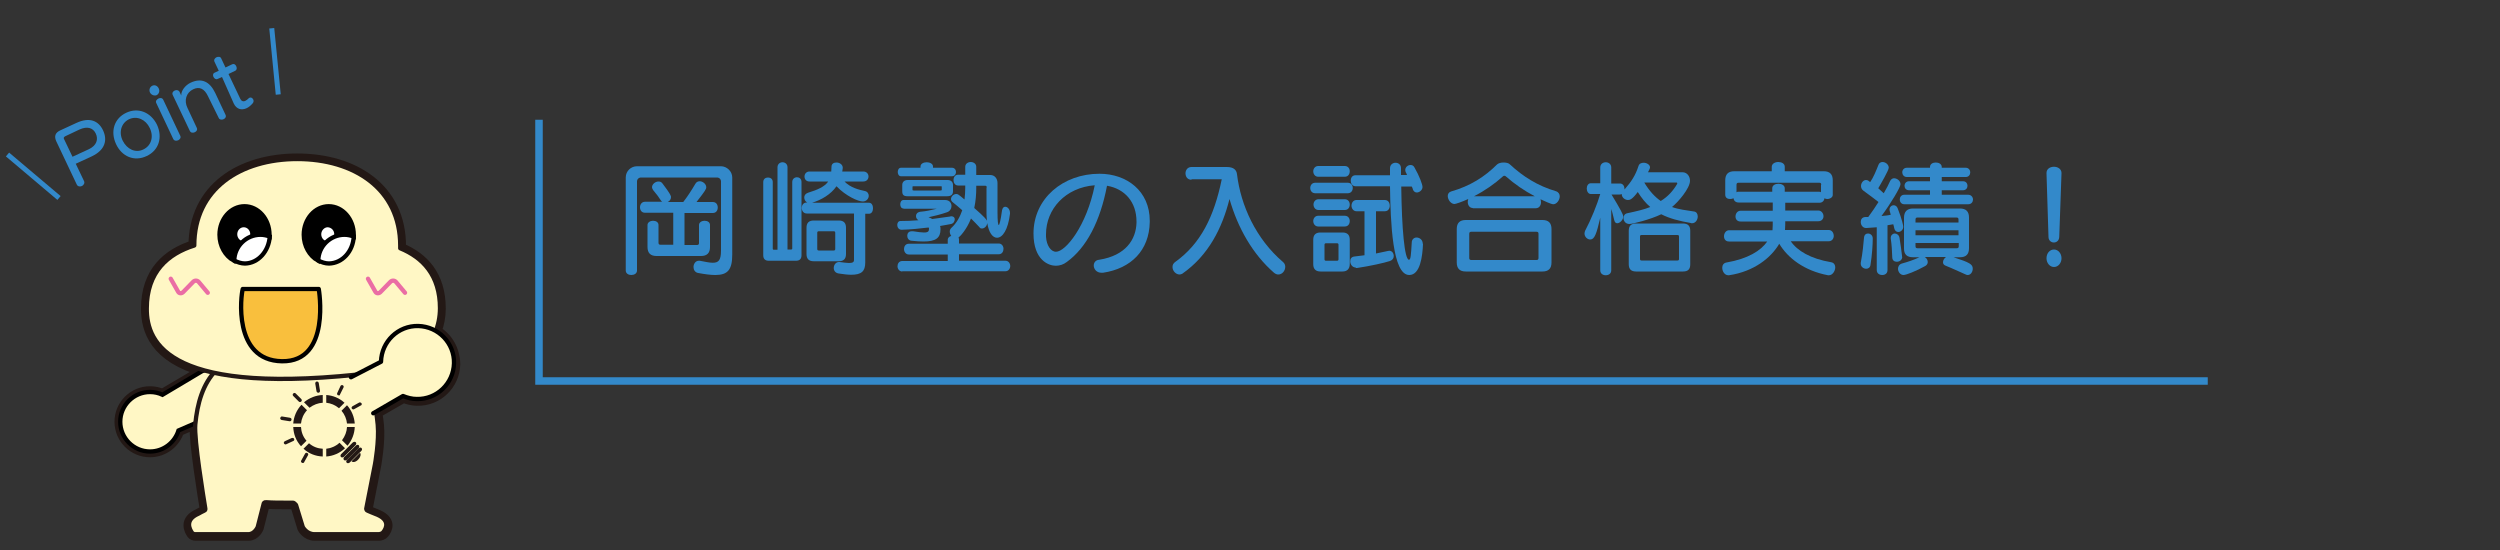 <?xml version="1.0" encoding="utf-8"?>
<!-- Generator: Adobe Illustrator 27.7.0, SVG Export Plug-In . SVG Version: 6.00 Build 0)  -->
<svg version="1.1" id="レイヤー_1" xmlns="http://www.w3.org/2000/svg" xmlns:xlink="http://www.w3.org/1999/xlink" x="0px"
	 y="0px" width="1000px" height="220px" viewBox="0 0 1000 220" enable-background="new 0 0 1000 220" xml:space="preserve">
<rect x="0" y="0" width="1000" height="220" fill="#333333" stroke="none"/>
<g>
	<path fill="#231815" stroke="#231815" stroke-width="4.614" stroke-miterlimit="10" d="M174.3,132.5c1.1-2.8,1.7-5.9,1.7-9.1
		c0-13.2-6.9-20.3-15.9-24v-1c0-22.8-18.5-34.7-41.2-34.7c-22.7,0-41.2,11.9-41.2,34.6c-10.5,3.3-19,10.5-19,25.2
		c0,8.4,3.3,19.4,23.1,24.8c-0.6,0.2-1.1,0.4-1.7,0.7L65,157.9c-1.5-0.7-3.2-1.1-5-1.1c-6.5,0-11.9,5.3-11.9,11.9
		c0,6.5,5.3,11.9,11.9,11.9c5.4,0,9.9-3.6,11.4-8.4l6.9-3c0,0.3-0.1,0.6-0.1,1c-0.5,6,3.3,29.1,4,33.4c0.1,0.4,0,0.8-0.3,0.9
		c-0.7,0.3-2,1-2.5,1.3c-5.5,2.4-3.5,6.2-2.5,7.6c0.3,0.4,0.8,0.6,1.4,0.6c4,0,18.8,0,21.1,0c2.6,0,3.8-2.9,3.8-2.9l2.4-9.4
		c0,0,0.2-0.6,0.9-0.5c2.6,0.2,5.4,0.2,8.3,0.2c0.9,0,1.8,0,2.6,0c0.3,0,1.1,0.9,1.1,0.9l2.7,8.8c0,0,1.5,2.9,4.7,2.9
		c2.7,0,20.6,0,25.5,0c0.8,0,1.6-0.3,2-0.8c1.3-1.5,3.2-5-3.2-7.4c-0.7-0.3-2.3-0.9-3.1-1.3c-0.3-0.1-0.4-0.7-0.4-0.7l3.5-17.8
		c0,0,1.7-9.3,1.1-15.8c-0.2-1.8-0.4-3.5-0.7-5.2l10.8-6.2c1.7,0.7,3.6,1.2,5.5,1.2c8,0.2,14.7-6.2,14.9-14.3
		C181.7,139.9,178.8,135.1,174.3,132.5z"/>
	<path fill="#FFF7C5" stroke="#000000" stroke-width="1.73" stroke-linecap="round" stroke-miterlimit="10" d="M91.4,155.8
		l-1.1-2.2l-1.1-2.2c-1.8-3.4-5.9-4.6-9.1-2.5L65,157.9c-1.5-0.7-3.2-1.1-5-1.1c-6.5,0-11.9,5.3-11.9,11.9c0,6.5,5.3,11.9,11.9,11.9
		c5.4,0,9.9-3.6,11.4-8.4l16.8-7.3C91.7,163.2,93.2,159.2,91.4,155.8z"/>
	
		<path fill="#FFF7C5" stroke="#231815" stroke-width="1.73" stroke-linecap="round" stroke-linejoin="round" stroke-miterlimit="10" d="
		M150,205.5c-0.7-0.3-2.3-0.9-3.1-1.3c-0.3-0.1-0.4-0.7-0.4-0.7l3.5-17.8c0,0,1.7-9.3,1.1-15.8c-1.5-17.1-8.8-31.1-36.5-31.1
		s-34.9,14-36.5,31.1c-0.5,6,3.3,29.1,4,33.4c0.1,0.4,0,0.8-0.3,0.9c-0.7,0.3-2,1-2.5,1.3c-5.5,2.4-3.5,6.2-2.5,7.6
		c0.3,0.4,0.8,0.6,1.4,0.6c4,0,18.8,0,21.1,0c2.6,0,3.8-2.9,3.8-2.9l2.4-9.4c0,0,0.2-0.6,0.9-0.5c2.6,0.2,5.4,0.2,8.3,0.2
		c0.9,0,1.8,0,2.6,0c0.3,0,1.1,0.9,1.1,0.9l2.7,8.8c0,0,1.5,2.9,4.7,2.9c2.7,0,20.6,0,25.5,0c0.8,0,1.6-0.3,2-0.8
		C154.5,211.4,156.4,207.8,150,205.5z"/>
	
		<path fill="#FFF7C5" stroke="#231815" stroke-width="1.73" stroke-linecap="round" stroke-linejoin="round" stroke-miterlimit="10" d="
		M150.3,149c14.2,0,25.7-11.5,25.7-25.7c0-13.2-6.9-20.3-15.9-24v-1c0-22.8-18.5-34.7-41.2-34.7c-22.7,0-41.2,11.9-41.2,34.6
		c-10.5,3.3-19,10.5-19,25.2C58.6,137.5,68,159,150.3,149z"/>
	
		<path fill="#FFF7C5" stroke="#000000" stroke-width="1.73" stroke-linecap="round" stroke-linejoin="round" stroke-miterlimit="10" d="
		M149.3,165.3l11.9-6.9c1.7,0.7,3.6,1.2,5.5,1.2c8,0.2,14.7-6.2,14.9-14.3c0.2-8-6.2-14.7-14.3-14.9c-8-0.2-14.7,6.2-14.9,14.3
		c0,0,0,0,0,0l-12,6.2"/>
	<g>
		<path stroke="#000000" stroke-width="1.73" stroke-miterlimit="10" d="M104.1,93.9c1.3,0,2.6,0.3,3.7,0.7c0-0.2,0-0.5,0-0.7
			c0-6.3-4.5-11.4-10-11.4c-5.5,0-10,5.1-10,11.4c0,4.5,2.3,8.4,5.6,10.3C93.7,98.5,98.4,93.9,104.1,93.9z"/>
		<ellipse fill="#FFFFFF" cx="97.5" cy="93.7" rx="2.6" ry="2.8"/>
		<path fill="#FFFFFF" stroke="#000000" stroke-width="1.73" stroke-miterlimit="10" d="M107.9,94.6c-1.2-0.4-2.4-0.7-3.7-0.7
			c-5.7,0-10.4,4.6-10.5,10.3c1.3,0.7,2.8,1.2,4.3,1.2C103.2,105.3,107.5,100.6,107.9,94.6z"/>
	</g>
	<g>
		<path stroke="#000000" stroke-width="1.73" stroke-miterlimit="10" d="M137.8,93.9c1.3,0,2.6,0.3,3.7,0.7c0-0.2,0-0.5,0-0.7
			c0-6.3-4.5-11.4-10-11.4c-5.5,0-10,5.1-10,11.4c0,4.5,2.3,8.4,5.6,10.3C127.4,98.5,132.1,93.9,137.8,93.9z"/>
		<path fill="#FFFFFF" d="M133.7,93.7c0,1.5-1.2,2.8-2.6,2.8c-1.4,0-2.6-1.2-2.6-2.8c0-1.5,1.2-2.8,2.6-2.8
			C132.6,91,133.7,92.2,133.7,93.7z"/>
		<path fill="#FFFFFF" stroke="#000000" stroke-width="1.73" stroke-miterlimit="10" d="M141.5,94.6c-1.2-0.4-2.4-0.7-3.7-0.7
			c-5.7,0-10.4,4.6-10.5,10.3c1.3,0.7,2.8,1.2,4.3,1.2C136.9,105.3,141.2,100.6,141.5,94.6z"/>
	</g>
	
		<path fill="#F9BF3D" stroke="#000000" stroke-width="1.73" stroke-linecap="round" stroke-linejoin="round" stroke-miterlimit="10" d="
		M97.1,115.6h30.4c0,0,5.1,29.2-14.7,28.9C93,144.2,96.4,117.9,97.1,115.6z"/>
	<g>
		
			<path fill="none" stroke="#EA6DA4" stroke-width="1.73" stroke-linecap="round" stroke-linejoin="round" stroke-miterlimit="10" d="
			M68.3,111.5l2.9,5.1c0.4,0.8,1.3,0.9,2,0.3l4.1-4.2c0.6-0.6,1.6-0.6,2.2,0.1l3.6,4.3"/>
	</g>
	<g>
		
			<path fill="none" stroke="#EA6DA4" stroke-width="1.73" stroke-linecap="round" stroke-linejoin="round" stroke-miterlimit="10" d="
			M147.2,111.5l2.9,5.1c0.4,0.8,1.3,0.9,2,0.3l4.1-4.2c0.6-0.6,1.6-0.6,2.2,0.1l3.6,4.3"/>
	</g>
	<g>
		<path fill="#231815" d="M136.5,181.6c-0.4,0.4-0.4,0.9-0.1,1.2c0.3,0.3,0.8,0.2,1.2-0.1l4.6-4.6c0.4-0.4,0.4-0.9,0.1-1.2
			c-0.3-0.3-0.8-0.2-1.2,0.1L136.5,181.6z"/>
		<path fill="#231815" d="M137.7,182.8c-0.4,0.4-0.4,0.9-0.1,1.2c0.3,0.3,0.8,0.2,1.2-0.1l4.6-4.6c0.4-0.4,0.4-0.9,0.1-1.2
			c-0.3-0.3-0.8-0.2-1.1,0.1L137.7,182.8z"/>
		<path fill="#231815" d="M138.8,183.9c-0.4,0.4-0.4,0.9-0.1,1.2c0.3,0.3,0.8,0.2,1.2-0.1l4.6-4.6c0.4-0.4,0.4-0.9,0.1-1.2
			c-0.3-0.3-0.8-0.2-1.2,0.1L138.8,183.9z"/>
		<path fill="#231815" d="M140.6,184.5c0.6,0.6,1.8,0.3,2.7-0.7c0.9-0.9,1.2-2.1,0.7-2.7L140.6,184.5z"/>
		<path fill="#231815" d="M136.8,176.1l2.2,2.2c1.8-2.2,2.8-4.8,2.9-7.5h-3.1C138.7,172.7,138,174.5,136.8,176.1"/>
		<path fill="#231815" d="M136.6,164.3c1.3,1.5,2,3.3,2.2,5.1h3.1c-0.2-2.6-1.2-5.2-3.1-7.3L136.6,164.3z"/>
		<path fill="#231815" d="M122.8,164.1l-2.2-2.2c-2,2.1-3.1,4.8-3.3,7.5h3.1C120.6,167.5,121.4,165.6,122.8,164.1"/>
		<path fill="#231815" d="M120.4,170.8h-3.1c0.1,2.8,1.1,5.5,3.1,7.7l2.2-2.2C121.2,174.7,120.5,172.8,120.4,170.8"/>
		<path fill="#231815" d="M135.6,163.3l2.2-2.2c-2.1-1.9-4.6-2.9-7.3-3.1v3.1C132.3,161.3,134.1,162,135.6,163.3"/>
		<path fill="#231815" d="M123.6,177.3l-2.2,2.2c2.2,2,4.9,3,7.7,3.1v-3.1C127.1,179.4,125.2,178.7,123.6,177.3"/>
		<path fill="#231815" d="M129.1,161.1V158c-2.7,0.1-5.3,1.1-7.5,2.9l2.2,2.2C125.4,161.9,127.2,161.2,129.1,161.1"/>
		<path fill="#231815" d="M130.5,179.5l0,3.1c2.7-0.2,5.4-1.3,7.5-3.3l-2.2-2.2C134.3,178.5,132.4,179.3,130.5,179.5"/>
		<path fill="#231815" d="M120.5,160.6c0.3-0.3,0.3-0.7,0-1l-2.2-2.2c-0.3-0.3-0.7-0.3-1,0c-0.3,0.3-0.3,0.7,0,1l2.2,2.2
			C119.8,160.9,120.2,160.9,120.5,160.6"/>
		<path fill="#231815" d="M127.4,157.1c0.1,0,0.3-0.1,0.4-0.2c0.2-0.2,0.2-0.4,0.2-0.6l-0.5-3.1c-0.1-0.4-0.4-0.6-0.8-0.6
			c-0.4,0.1-0.6,0.4-0.6,0.8l0.5,3.1C126.7,156.9,127,157.1,127.4,157.1"/>
		<path fill="#231815" d="M136,157.8l1.4-2.8c0.2-0.3,0-0.8-0.3-0.9c-0.3-0.2-0.8,0-0.9,0.3l-1.3,2.8c-0.2,0.3,0,0.8,0.3,0.9
			c0.3,0.1,0.6,0.1,0.8-0.1C135.9,158,136,157.9,136,157.8"/>
		<path fill="#231815" d="M143.7,161l-2.7,1.5c-0.3,0.2-0.5,0.6-0.3,0.9c0.2,0.3,0.6,0.5,0.9,0.3l2.7-1.5c0.1,0,0.1-0.1,0.2-0.1
			c0.2-0.2,0.3-0.5,0.1-0.8C144.4,161,144,160.9,143.7,161"/>
		<path fill="#231815" d="M115.8,168.5c0.2,0,0.5,0,0.6-0.2c0.1-0.1,0.2-0.2,0.2-0.4c0.1-0.4-0.2-0.7-0.6-0.8l-3.1-0.5
			c-0.4-0.1-0.7,0.2-0.8,0.6c-0.1,0.4,0.2,0.7,0.6,0.8L115.8,168.5z"/>
		<path fill="#231815" d="M116.7,175.2l-2.8,1.3c-0.3,0.2-0.5,0.6-0.3,0.9c0.2,0.3,0.6,0.5,0.9,0.3l2.8-1.3c0.1,0,0.1-0.1,0.2-0.1
			c0.2-0.2,0.3-0.5,0.1-0.8C117.5,175.2,117.1,175.1,116.7,175.2"/>
		<path fill="#231815" d="M122,181.5l-1.5,2.7c-0.2,0.3-0.1,0.8,0.3,0.9c0.3,0.2,0.6,0.1,0.8-0.1c0,0,0.1-0.1,0.1-0.2l1.5-2.7
			c0.2-0.3,0.1-0.8-0.3-0.9C122.6,181,122.2,181.1,122,181.5"/>
	</g>
</g>
<polyline fill="none" stroke="#3389CA" stroke-width="3" stroke-miterlimit="10" points="215.6,47.9 215.6,152.4 883.1,152.4 "/>
<g>
	<g>
		<g>
			<path fill="#3389CA" d="M30.3,65.5l3.3,6.9c0.4,0.8-0.1,1.6-0.8,2c-0.7,0.3-1.7,0.3-2.1-0.6l-8.2-17.3c-0.9-2-0.4-3.4,1.5-4.3
				l6.5-3c5.3-2.5,8.9-0.9,10.7,2.9c1.8,3.8,1,7.8-4.4,10.4L30.3,65.5z M35.5,59.7c3.2-1.5,3.9-4,2.8-6.3c-1.1-2.3-3.4-3-6.5-1.6
				l-5.7,2.7c-0.6,0.3-0.8,0.7-0.4,1.3l3.3,6.9L35.5,59.7z"/>
			<path fill="#3389CA" d="M46.4,57.6c-2.3-5-0.8-10.2,4.1-12.5c4.9-2.3,9.9-0.1,12.3,4.8c2.3,5,0.8,10.2-4.1,12.5
				C53.7,64.8,48.7,62.6,46.4,57.6z M59.9,51.2c-1.6-3.4-5.1-5-8.3-3.5c-3.1,1.5-4.2,5.2-2.5,8.6s5.1,5,8.2,3.5
				C60.5,58.3,61.6,54.7,59.9,51.2z"/>
			<path fill="#3389CA" d="M60,37c-0.5-1-0.1-2.2,0.9-2.7c1-0.5,2.1,0,2.6,1.1c0.5,1,0.1,2.2-0.9,2.7C61.7,38.4,60.5,38,60,37z
				 M62.5,41.2c-0.4-0.8,0.2-1.4,0.9-1.8c0.7-0.3,1.5-0.3,1.9,0.5l6.8,14.4c0.4,0.8-0.2,1.5-0.8,1.8c-0.7,0.3-1.6,0.3-2-0.5
				L62.5,41.2z"/>
			<path fill="#3389CA" d="M83.2,38.5c-1.4-3-3.4-4-5.9-2.8c-2.8,1.3-3.8,4.5-2.3,7.5l3.7,7.9c0.4,0.8-0.1,1.5-0.8,1.8
				c-0.7,0.3-1.6,0.3-2-0.6L69.1,38c-0.4-0.8,0.1-1.5,0.8-1.8c0.7-0.3,1.5-0.2,1.9,0.5l0.7,1.5c-0.1-1.9,1.6-4.1,3.7-5.1
				c4.4-2.1,7.7-0.5,9.9,4.1l4.1,8.7c0.4,0.8-0.1,1.5-0.8,1.8c-0.7,0.3-1.6,0.2-1.9-0.5L83.2,38.5z"/>
			<path fill="#3389CA" d="M88.8,30.8L87,31.6c-0.6,0.3-1.3-0.2-1.6-0.8c-0.3-0.6-0.3-1.4,0.4-1.7l1.7-0.8l-1.7-3.6
				c-0.4-0.8,0.2-1.5,0.8-1.8c0.7-0.3,1.6-0.3,1.9,0.5l1.7,3.6l2.7-1.3c0.7-0.3,1.3,0.1,1.6,0.8c0.3,0.7,0.3,1.4-0.4,1.8l-2.7,1.3
				l4.7,9.9c0.4,0.9,1.2,1.3,2.1,0.8c0.4-0.2,0.8-0.5,1.3-1c0.1-0.1,0.2-0.2,0.3-0.2c0.6-0.3,1.2,0.1,1.5,0.7c0.2,0.4,0.2,1-0.2,1.5
				c-0.8,0.9-1.6,1.6-2.5,2c-2,0.9-4,0.4-5.1-1.9L88.8,30.8z"/>
		</g>
	</g>
	<line fill="none" stroke="#3389CA" stroke-width="2" stroke-miterlimit="10" x1="3" y1="61.8" x2="23.6" y2="79.2"/>
	<line fill="none" stroke="#3389CA" stroke-width="2" stroke-miterlimit="10" x1="108.7" y1="11.3" x2="111.3" y2="37.8"/>
</g>
<rect fill="none" width="1000" height="220"/>
<g>
	<path fill="#3389CA" d="M288.4,72.6c0-0.9-0.7-1.6-1.6-1.6h-30.4c-0.9,0-1.6,0.7-1.6,1.6v35.6c0,1.2-1.1,1.8-2.3,1.8
		c-1.1,0-2.2-0.6-2.2-1.8V71c0-2.6,2.1-4.5,4.5-4.5h33.6c2.3,0,4.5,2,4.5,4.5v30.8c0,6.1-1.8,8.2-6.8,8.2c-1.8,0-4.1-0.3-6.8-0.8
		c-1.3-0.2-1.9-1.3-1.9-2.4c0-1.2,0.8-2.5,2.1-2.5c0.2,0,0.2,0,0.4,0c2.2,0.4,3.8,0.8,5.2,0.8c2.3,0,3.3-1,3.3-4.8V72.6z
		 M262.6,102.4c-2.4,0-3.6-1.2-3.6-3.6V90c0-1.1,1.2-1.7,2.2-1.7c1.2,0,2.2,0.6,2.2,1.7v7.1c0,0.5,0.2,0.8,0.8,0.8h5.1V85.1h-11.3
		c-1.4,0-2-1.1-2-2.2c0-1.1,0.7-2.2,2-2.2h6.9c-0.2-0.1-0.4-0.3-0.6-0.6c-0.6-1-1.8-2.6-3-4c-0.3-0.4-0.5-0.9-0.5-1.2
		c0-1.2,1.3-2.3,2.6-2.3c0.6,0,1.2,0.2,1.6,0.8c3.2,4.2,3.4,5,3.4,5.4c0,0.9-0.5,1.6-1.3,2h6.2c1.5-1.9,3.4-4.8,4.8-7.2
		c0.4-0.8,1.1-1.1,1.8-1.1c1.2,0,2.6,1.1,2.6,2.4c0,0.7-0.3,1.3-3.9,5.9h6.5c1.4,0,2,1.1,2,2.2c0,1.1-0.6,2.2-2,2.2h-11.3v12.8h5
		c0.5,0,0.8-0.2,0.8-0.8V90c0-1.1,1.2-1.7,2.2-1.7c1.2,0,2.2,0.6,2.2,1.7v8.8c0,2.4-1.2,3.6-3.6,3.6H262.6z"/>
	<path fill="#3389CA" d="M307.5,104.3c-1.5,0-2.2-0.8-2.2-2.2V72.8c0-1.2,0.9-1.8,1.9-1.8s1.9,0.6,1.9,1.8v26.6
		c0,0.3,0.1,0.5,0.4,0.5h1.5V66.9c0-1.3,1-2,2-2s2,0.7,2,2v32.9h1.4c0.4,0,0.5-0.1,0.5-0.5V72.8c0-1.2,0.9-1.9,1.9-1.9
		c0.9,0,1.8,0.6,1.8,1.9v29.3c0,1.5-0.8,2.2-2.2,2.2H307.5z M341.6,85.4h-18.9c-1.3,0-2-1.1-2-2.2c0-1.2,0.7-2.2,2-2.2h0.2
		c-0.8-0.4-1.2-1.2-1.2-2s0.4-1.5,1.5-1.9c3.9-1.2,6.6-2.4,8.1-4.5h-7.5c-1.4,0-2-1-2-2c0-1,0.7-2,2-2h8.7c0-0.6,0.1-1.2,0.1-1.9
		c0-1.2,0.9-1.7,2-1.7c1.2,0,2.5,0.8,2.5,2.1v0.1c-0.1,0.5-0.1,1-0.2,1.4h8.4c1.4,0,2.1,1,2.1,2c0,1-0.7,2-2.1,2h-7.5
		c2.4,2.5,5.8,3.3,8.1,3.8c1.1,0.2,1.6,1.1,1.6,1.9c0,1.1-0.9,2.3-2.4,2.3c-1.8,0-6.8-2.2-10.5-6.1c-2.3,3.3-6.1,5.5-9.8,6.6h22.8
		c1.1,0,1.6,1.1,1.6,2.2c0,1.1-0.5,2.2-1.6,2.2h-1.5V105c0,3.5-1.5,4.9-5.6,4.9c-1.4,0-3-0.2-5-0.5c-1.4-0.2-2-1.2-2-2.2
		c0-1.2,0.8-2.4,2.1-2.4h0.2c1.7,0.2,2.9,0.4,3.8,0.4c1.5,0,2-0.4,2-1.2V85.4z M325.5,104.5c-2,0-2.9-1-2.9-2.9V91.1
		c0-1.9,0.9-2.9,2.9-2.9h10c2,0,2.9,1,2.9,2.9v10.5c0,2-1,2.9-2.9,2.9H325.5z M334.1,93.1c0-0.4-0.2-0.6-0.6-0.6h-6
		c-0.4,0-0.6,0.2-0.6,0.6v6.5c0,0.4,0.2,0.6,0.6,0.6h6c0.4,0,0.6-0.2,0.6-0.6V93.1z"/>
	<path fill="#3389CA" d="M360.9,108.6c-1.2,0-1.9-1.1-1.9-2.1s0.6-2.1,1.9-2.1h18.2v-2.6h-15.6c-1.2,0-1.9-1.1-1.9-2.2
		c0-1,0.6-2.1,1.9-2.1h15.6v-1.6c0-0.8,0.7-1.4,1.4-1.5c-0.4-0.6-0.6-1.2-0.6-1.8c0-0.5,0.2-1,0.6-1.4c2.2-2,3.5-4.5,4.4-7.1
		c-1.4-1.2-2.6-2.3-3.8-3.2c-0.5-0.4-0.7-0.8-0.7-1.3c0-1,1-2,2.1-2c0.6,0,0.7,0,3.3,2.2c0.2-1.6,0.3-3.2,0.3-4.7v-0.9h-2.9
		c-1.2,0-1.8-1.1-1.8-2.2c0-1,0.6-2.1,1.7-2.1h3v-3.2c0-1.2,1.1-1.9,2.2-1.9c1.1,0,2.2,0.7,2.2,1.9V70h5.6c2,0,2.9,1.7,2.9,3.2v11.6
		c0,3.7,0.2,5.2,0.5,5.2c0.3,0,0.8-2.1,1.3-5.8c0.2-1.1,0.7-1.5,1.3-1.5c0.9,0,1.9,1,1.9,2.5v0.3c-0.8,6.5-3,9.6-5.2,9.6
		c-1.7,0-3.3-2-3.9-5.9c-0.1,1.2-1.1,2.2-2.1,2.2c-0.4,0-0.8-0.1-1-0.5c-1-1.1-2.2-2.3-3.4-3.5c-1.8,4.6-4.5,7.3-5,7.6
		c0.1,0.2,0.2,0.5,0.2,0.8v1.6h15.9c1.2,0,1.9,1.1,1.9,2.1c0,1.1-0.6,2.2-1.9,2.2h-15.9v2.6h18.6c1.2,0,1.9,1.1,1.9,2.1
		s-0.7,2.1-1.9,2.1H360.9z M360.4,70.5c-0.9,0-1.3-0.9-1.3-1.7c0-0.8,0.4-1.7,1.3-1.7h7.8v-0.5c0-1.1,1.2-1.7,2.5-1.7
		c1.2,0,2.5,0.6,2.5,1.7v0.5h7.6c1,0,1.6,0.8,1.6,1.7c0,0.8-0.5,1.7-1.6,1.7H360.4z M361.4,83.4c-0.9,0-1.3-0.8-1.3-1.7
		c0-0.8,0.4-1.7,1.3-1.7h16.6c1.8,0,2.6,1.2,2.6,2.4c0,1-0.6,2.1-1.8,2.5c-2.6,0.9-5.1,1.5-7.4,2c0.5,0.2,1.1,0.4,1.5,0.7
		c2.4-0.3,4.8-0.7,7.2-1c0.2-0.1,0.3-0.1,0.4-0.1c1,0,1.4,0.6,1.4,1.2c0,0.8-0.5,1.7-1.5,1.9c-1.4,0.3-2.8,0.5-4.4,0.8
		c0.2,0.4,0.2,0.9,0.2,1.3c0,3.5-1.9,4.9-6.8,4.9c-1.3,0-2.9-0.1-4.8-0.3c-1.1-0.1-1.7-1-1.7-2c0-1,0.6-1.8,1.8-1.8
		c0.2,0,0.3,0,0.5,0c2,0.3,3.4,0.5,4.4,0.5c1.8,0,2-0.6,2-1.6c0-0.1,0-0.3-0.2-0.4c-3.3,0.4-7,0.8-10.7,0.9h-0.1
		c-1.1,0-1.7-1-1.7-1.9c0-0.8,0.4-1.6,1.3-1.6c2.2,0,5-0.1,7.2-0.3c-0.7-0.4-1-1-1-1.7c0-0.8,0.5-1.5,1.7-1.7
		c2.3-0.2,4.2-0.6,6.6-1.2H361.4z M363.1,78.5c-1.6,0-2.2-0.5-2.2-2v-2.5c0-1.1,0.7-2,2.2-2h15.9c1.6,0,2.2,1,2.2,2v2.5
		c0,1.2-0.6,2-2.4,2H363.1z M376.7,74.7c0-0.2-0.1-0.2-0.5-0.2h-10.7c-0.3,0-0.5,0-0.5,0.2v1.2c0,0.2,0.1,0.3,0.5,0.3h10.7
		c0.4,0,0.5-0.1,0.5-0.3V74.7z M394.7,75c0-0.5-0.2-0.7-0.6-0.7h-3.6v0.9c0,2.5-0.2,5.2-0.8,8c0.5,0.5,4.5,3.8,5.1,5.1
		c-0.1-0.8-0.2-1.8-0.2-2.8V75z"/>
	<path fill="#3389CA" d="M459.9,88.8c-0.2,11.4-7.5,18.6-18.7,20.3c-0.2,0-0.4,0-0.6,0c-2,0-3.1-1.5-3.1-2.9c0-1.1,0.7-2.2,2.2-2.3
		c10.6-1.7,14.7-8.1,14.9-14.8v-0.5c0-7.8-4.7-13.1-11.8-14.3c-2.7,14.2-8.2,24.8-16.1,30.5c-1.3,1-2.8,1.5-4.4,1.5
		c-2.8,0-8.9-2.2-8.9-12.9c0-14,11.8-23.9,26.4-23.9c10.9,0,20.1,6.9,20.1,18.8V88.8z M418.4,93.7c0,0.3,0,0.7,0,1
		c0.2,3.4,1.9,6,4,6c3.8,0,12.2-10.2,15.5-26.6C426.2,75,418.4,83.6,418.4,93.7z"/>
	<path fill="#3389CA" d="M476.6,71.9c-1.6,0-2.4-1.2-2.4-2.6c0-1.2,0.8-2.5,2.4-2.5h14.1c2.8,0,3.9,1.2,4.1,2.9
		c1.5,12.5,7.6,25.9,18.4,35.1c0.6,0.5,0.9,1.2,0.9,1.9c0,1.6-1.2,3.1-2.8,3.1c-0.5,0-1.1-0.2-1.7-0.7c-8.6-7.5-14.5-18-17.8-29.5
		c-2.9,11.5-8.3,22.5-18.9,29.9c-0.4,0.2-0.8,0.3-1.1,0.3c-1.4,0-2.8-1.4-2.8-3c0-0.8,0.3-1.5,1.2-2.1c10-7.2,15.4-17.9,18.5-33
		H476.6z"/>
	<path fill="#3389CA" d="M526.1,77.3c-1.3,0-2-1-2-2.1c0-1.1,0.7-2.1,2-2.1h13c1.3,0,2,1,2,2.1c0,1.1-0.7,2.1-2,2.1H526.1z
		 M527.3,70.7c-1.3,0-2-1.1-2-2.2c0-1,0.7-2.1,2-2.1h10.6c1.4,0,2,1.1,2,2.1c0,1.1-0.6,2.2-2,2.2H527.3z M527.3,90.6
		c-1.3,0-2-1.1-2-2.2c0-1,0.7-2.1,2-2.1h10.6c1.4,0,2,1.1,2,2.1c0,1.1-0.6,2.2-2,2.2H527.3z M528.2,108.6c-1.9,0-2.9-1-2.9-2.9v-9.8
		c0-2,1-2.9,2.9-2.9h8.8c2,0,2.9,1,2.9,2.9v9.7c0,1.9-1,3-2.9,3H528.2z M527.4,84c-1.3,0-2-1.1-2-2.2c0-1,0.7-2.1,2-2.1h10.5
		c1.4,0,2,1.1,2,2.1c0,1.1-0.6,2.2-2,2.2H527.4z M535.4,97.9c0-0.4-0.2-0.6-0.6-0.6h-4.4c-0.4,0-0.6,0.2-0.6,0.6v5.8
		c0,0.4,0.2,0.6,0.6,0.6h4.4c0.4,0,0.6-0.2,0.6-0.6V97.9z M542.3,107c-1.4,0-2.2-1.3-2.2-2.5c0-1,0.5-1.8,1.7-1.9
		c1.4-0.2,2.7-0.3,4-0.5V84.5h-3.2c-1.3,0-2-1.2-2-2.2c0-1.2,0.7-2.3,2-2.3h11.3c1.4,0,2,1.1,2,2.3c0,1.1-0.6,2.2-2,2.2h-3.5v16.9
		c2-0.4,3.7-0.8,4.7-1c0.2,0,0.4-0.1,0.6-0.1c1.1,0,1.8,1,1.8,2.1c0,0.8-0.4,1.6-1.5,2c-2.5,0.8-7.9,2-13.2,2.8H542.3z M569.2,97.5
		c-0.2,5-1.1,12.5-5.5,12.5c-6.7,0-7.5-20.9-7.7-35.5h-13.8c-1.3,0-1.9-1.2-1.9-2.2c0-1.2,0.6-2.2,1.9-2.2h13.8v-2.8
		c0-1.5,1.2-2.2,2.2-2.2c1.2,0,2.2,0.8,2.2,2.2V70h2.4c-0.1-0.4-0.3-0.8-0.5-1.1c-0.1-0.3-0.2-0.6-0.2-0.9c0-1.1,1-2,2.1-2
		c0.6,0,1.2,0.2,1.6,1c2,3.5,3.2,6.8,3.2,7.8c0,1.2-1.2,2.2-2.3,2.2c-0.6,0-1.2-0.4-1.5-1.1c-0.1-0.5-0.3-0.9-0.5-1.3h-4.2
		c0.2,16.7,1.3,29.3,3.1,29.3c0.7,0,0.8-2,1.1-6.9c0-1.3,1-2,1.9-2c1.2,0,2.5,0.9,2.5,2.5V97.5z"/>
	<path fill="#3389CA" d="M589.1,83.2c-1.3,0-2-1.2-2-2.4c0-0.4,0.1-0.8,0.2-1.2c-2.6,1.2-5.1,2-5.5,2c-1.5,0-2.7-1.8-2.7-3.2
		c0-0.8,0.4-1.5,1.3-1.8c7.7-2.2,13.5-5.9,18.4-10.8c0.5-0.5,1.6-0.8,2.6-0.8s2.1,0.2,2.6,0.8c5.2,4.8,11,8.5,18.4,10.7
		c1,0.3,1.5,1.2,1.5,2c0,1.5-1.2,3.2-2.6,3.2c-0.8,0-3.6-1.3-5.1-2c0.1,0.4,0.2,0.8,0.2,1.2c0,1.2-0.7,2.4-2.1,2.4H589.1z
		 M586.3,108.6c-2.4,0-3.6-1.2-3.6-3.6V91.6c0-2.4,1.2-3.6,3.6-3.6H617c2.4,0,3.6,1.2,3.6,3.6V105c0,2.4-1.2,3.6-3.6,3.6H586.3z
		 M615.4,93.5c0-0.5-0.2-0.8-0.8-0.8h-26.1c-0.5,0-0.8,0.2-0.8,0.8v9.7c0,0.5,0.2,0.8,0.8,0.8h26.1c0.5,0,0.8-0.2,0.8-0.8V93.5z
		 M613.9,78.5c-4.2-2.2-8.1-4.9-11.5-7.9c-0.2-0.2-0.4-0.3-0.7-0.3c-0.2,0-0.4,0.1-0.6,0.3c-3.2,2.9-7.2,5.7-11.5,7.9H613.9z"/>
	<path fill="#3389CA" d="M640.1,87.1c-1.5,6.5-2.3,8.7-4,8.7c-1.2,0-2.3-1.1-2.3-2.4c0-0.3,0.1-0.6,0.2-1c2.4-4.5,4.9-10.7,6.1-14.8
		h-3.8c-1,0-1.6-1.1-1.6-2.2c0-1.1,0.6-2.1,1.6-2.1h3.8V67c0-1.4,1.1-2.1,2.2-2.1s2.2,0.7,2.2,2.1v6.4h3.5c1.2,0,1.8,1.1,1.8,2.2
		v0.2c2.8-3.2,4.4-5.7,5.6-9.4c0.3-1,1.2-1.3,2.1-1.3c1.2,0,2.5,0.8,2.5,1.8c0,0.3-0.1,0.7-0.8,2h13.8c1.8,0,3,1.6,3,3.4
		c0,3-4.7,8.5-7.2,10.5c2.7,1,5.7,1.3,8.8,1.8c1,0.1,1.5,1,1.5,2c0,1.2-0.8,2.7-2.3,2.7c-0.2,0-0.3,0-0.5-0.1
		c-4.6-0.8-8.5-1.8-11.8-3.5c-4.3,2.1-11.6,3.9-12.7,3.9c-1.6,0-2.4-1.2-2.4-2.4c0-0.9,0.5-1.7,1.5-1.9c3.7-0.8,6.8-1.5,9.2-2.5
		c-1.8-1.5-3.4-3.5-5-6c-2.2,3-3.2,3.2-3.9,3.2c-1.2,0-2.5-1-2.5-2.3v-0.1c-0.2,0.1-0.4,0.2-0.8,0.2h-3.3c3.5,5.8,4.7,8,4.7,8.8
		c0,1.4-1.4,2.7-2.4,2.7c-0.6,0-1-0.4-1.2-1.2c-0.4-1.5-0.8-3.4-1.2-4.5v24.5c0,1.4-1.1,2-2.2,2s-2.2-0.6-2.2-2V87.1z M654.4,108.6
		c-2,0-2.9-1-2.9-2.9V92.3c0-2,1-2.9,2.9-2.9h18.8c2,0,2.9,1,2.9,2.9v13.4c0,2-0.9,2.9-2.9,2.9H654.4z M671.6,94.6
		c0-0.4-0.2-0.6-0.6-0.6h-14.4c-0.4,0-0.6,0.2-0.6,0.6v9c0,0.4,0.2,0.6,0.6,0.6H671c0.4,0,0.6-0.2,0.6-0.6V94.6z M657.7,73
		c2.1,3.5,4.3,5.8,6.6,7.4c2.9-1.8,4.9-4,6.6-6.9c0,0,0-0.1,0-0.1c0-0.2-0.1-0.4-0.3-0.4H657.7z"/>
	<path fill="#3389CA" d="M716.3,96.5c2.6,3.8,7.9,7,16.2,8.4c1.1,0.2,1.6,1.1,1.6,2c0,1.5-1.1,3.2-2.5,3.2c-0.1,0-0.2,0-0.4,0
		c-9.5-1.8-16.1-6.9-19.5-12.6c-3.2,5.5-10,11.1-20.1,12.6h-0.3c-1.4,0-2.4-1.5-2.4-3c0-1,0.5-1.9,1.7-2.1
		c8.6-1.5,13.7-4.7,16.3-8.4h-15.3c-1.4,0-2-1-2-2.1c0-1.2,0.8-2.4,2-2.4H709c0.1-0.5,0.1-3.5,0.1-3.5h-12.9c-1.4,0-2-1-2-2
		c0-1.2,0.8-2.3,2-2.3h12.9V81h-13.7c-1.2,0-1.9-0.8-2-1.7c-0.4,0.2-0.9,0.3-1.4,0.3c-1,0-1.9-0.5-1.9-1.7v-5.8
		c0-2.4,1.2-3.6,3.6-3.6h15v-1.8c0-1.2,1.3-1.9,2.6-1.9s2.6,0.6,2.6,1.9v1.8h15.6c2.4,0,3.6,1.2,3.6,3.6V78c0,0.9-1.1,1.6-2.2,1.6
		c-0.4,0-0.8-0.1-1.1-0.3c-0.1,0.9-0.8,1.8-2,1.8h-13.7v3.1h13.2c1.3,0,2.1,1.2,2.1,2.3c0,1-0.7,2-2.1,2h-13.2c0,0,0,2.8-0.1,3.5
		h17.5c1.3,0,2,1.2,2,2.4c0,1-0.7,2.1-2,2.1H716.3z M728.5,73.9c0-0.5-0.2-0.8-0.7-0.8h-32.4c-0.5,0-0.8,0.2-0.8,0.8v3
		c0.2,0,0.2-0.2,0.6-0.2h13.7v-1.4c0-1.2,1.2-1.8,2.5-1.8c1.2,0,2.5,0.6,2.5,1.8v1.4h13.7c0.5,0,0.5,0,0.8,0.2V73.9z"/>
	<path fill="#3389CA" d="M750.8,90.9c-1.5,0.1-2.9,0.2-4.2,0.3h-0.2c-1.3,0-2.1-1.2-2.1-2.4c0-1,0.5-1.9,1.8-2c0.3,0,0.8,0,1.2,0
		c1.5-2,2.9-4.1,4.1-6c-1.5-1.2-3.7-2.8-6-4.5c-0.7-0.5-1-1.2-1-1.9c0-1.2,0.9-2.4,2-2.4c0.3,0,0.8,0.1,1.1,0.4
		c0.2,0.2,0.3,0.3,0.6,0.4c1.3-1.9,2.3-4.4,3.3-6.9c0.3-0.8,1-1.1,1.6-1.1c1.2,0,2.5,1,2.5,2.3c0,1-3.2,6.5-4.2,8.2
		c0.8,0.8,1.6,1.4,2.2,2c1.1-1.9,2-3.6,2.6-5c0.4-0.7,1-1,1.5-1c1.2,0,2.6,1,2.6,2.4c0,1.2-3.9,7.7-7.6,12.7
		c1.2-0.1,2.5-0.2,3.7-0.5c-0.5-1.8-0.5-1.8-0.5-2c0-1.1,0.8-1.8,1.7-1.8c0.6,0,1.3,0.4,1.6,1.3c1.8,4.6,2.2,6.9,2.2,7.3
		c0,1.2-1,2.1-2,2.1c-0.7,0-1.4-0.5-1.6-1.5c-0.1-0.5-0.2-1-0.4-1.6c-0.8,0.1-1.5,0.3-2.3,0.4V108c0,1.4-1,2-2.1,2
		c-1.1,0-2.2-0.6-2.2-2V90.9z M746.5,107.5c-1.1,0-2.2-0.8-2.2-2c0-0.2,0-0.2,0-0.4c0.8-4,1.1-7.9,1.3-10c0.1-1.2,0.8-1.7,1.6-1.7
		c0.9,0,1.9,0.7,1.9,2c0,2.5-0.3,6.8-0.9,10.5C748.1,107,747.3,107.5,746.5,107.5z M760.9,102.7c0,1.3-1.1,2-2.2,2
		c-0.9,0-1.8-0.5-1.8-1.8c-0.1-2.5-0.2-4.9-0.6-7.5v-0.3c0-1,0.8-1.7,1.6-1.7s1.7,0.6,1.9,1.7c0.4,2.7,0.8,5.1,1,7.2V102.7z
		 M781.4,102.9c6.5,2.1,7.7,2.8,7.7,4.6c0,1.2-0.8,2.5-2,2.5c-0.2,0-0.5,0-0.8-0.2c-2.8-1.2-5.2-2.4-8-3.5c-0.8-0.3-1.1-0.8-1.1-1.4
		c0-0.8,0.5-1.6,1.2-2.1h-8.5c0.7,0.4,1.2,1.2,1.2,2c0,0.6-0.3,1.2-1,1.6c-3.6,2-7.6,3.6-8.7,3.6c-1.3,0-2.2-1.3-2.2-2.5
		c0-0.9,0.5-1.8,1.6-2.1c2.5-0.7,4.6-1.4,7-2.5h-2.6c-2.4,0-3.6-1.1-3.6-3.5V87.1c0-2.4,1.2-3.7,3.6-3.7h18.8c2.4,0,3.6,1.2,3.6,3.6
		v12.3c0,2.4-1.2,3.6-3.6,3.6H781.4z M761.7,81.7c-1.2,0-1.8-1-1.8-1.9c0-0.9,0.6-1.9,1.8-1.9H772v-1.8h-8.4c-1.2,0-1.8-0.9-1.8-1.8
		c0-0.8,0.6-1.8,1.8-1.8h8.4v-1.7h-9.3c-1.2,0-1.8-1-1.8-1.9c0-0.9,0.7-1.8,1.8-1.8h9.3v-0.3c0-1.2,1.1-1.8,2.3-1.8s2.4,0.6,2.4,1.8
		v0.3h9.6c1.2,0,1.8,1,1.8,1.8c0,1-0.6,1.9-1.8,1.9h-9.6v1.7h8.5c1.2,0,1.8,0.9,1.8,1.8c0,0.9-0.6,1.8-1.8,1.8h-8.5v1.8h10.6
		c1.2,0,1.9,1,1.9,1.9c0,0.9-0.6,1.9-1.9,1.9H761.7z M783.4,87.8c0-0.5-0.2-0.8-0.8-0.8H767c-0.5,0-0.8,0.2-0.8,0.8V89h17.2V87.8z
		 M783.4,92.1h-17.2v2h17.2V92.1z M783.4,97.2h-17.2v1.3c0,0.5,0.2,0.8,0.8,0.8h15.7c0.5,0,0.8-0.2,0.8-0.8V97.2z"/>
	<path fill="#3389CA" d="M818.6,103.3c0-2,1.3-3.5,3-3.5s3,1.6,3,3.5s-1.3,3.5-3,3.5S818.6,105.2,818.6,103.3z M818.6,69.3v-0.1
		c0-1.7,1.5-2.5,3-2.5s3,0.9,3,2.5v0.1l-0.9,25.5c-0.1,1.5-1.1,2.2-2.2,2.2c-1,0-2.1-0.8-2.1-2.2L818.6,69.3z"/>
</g>
</svg>
